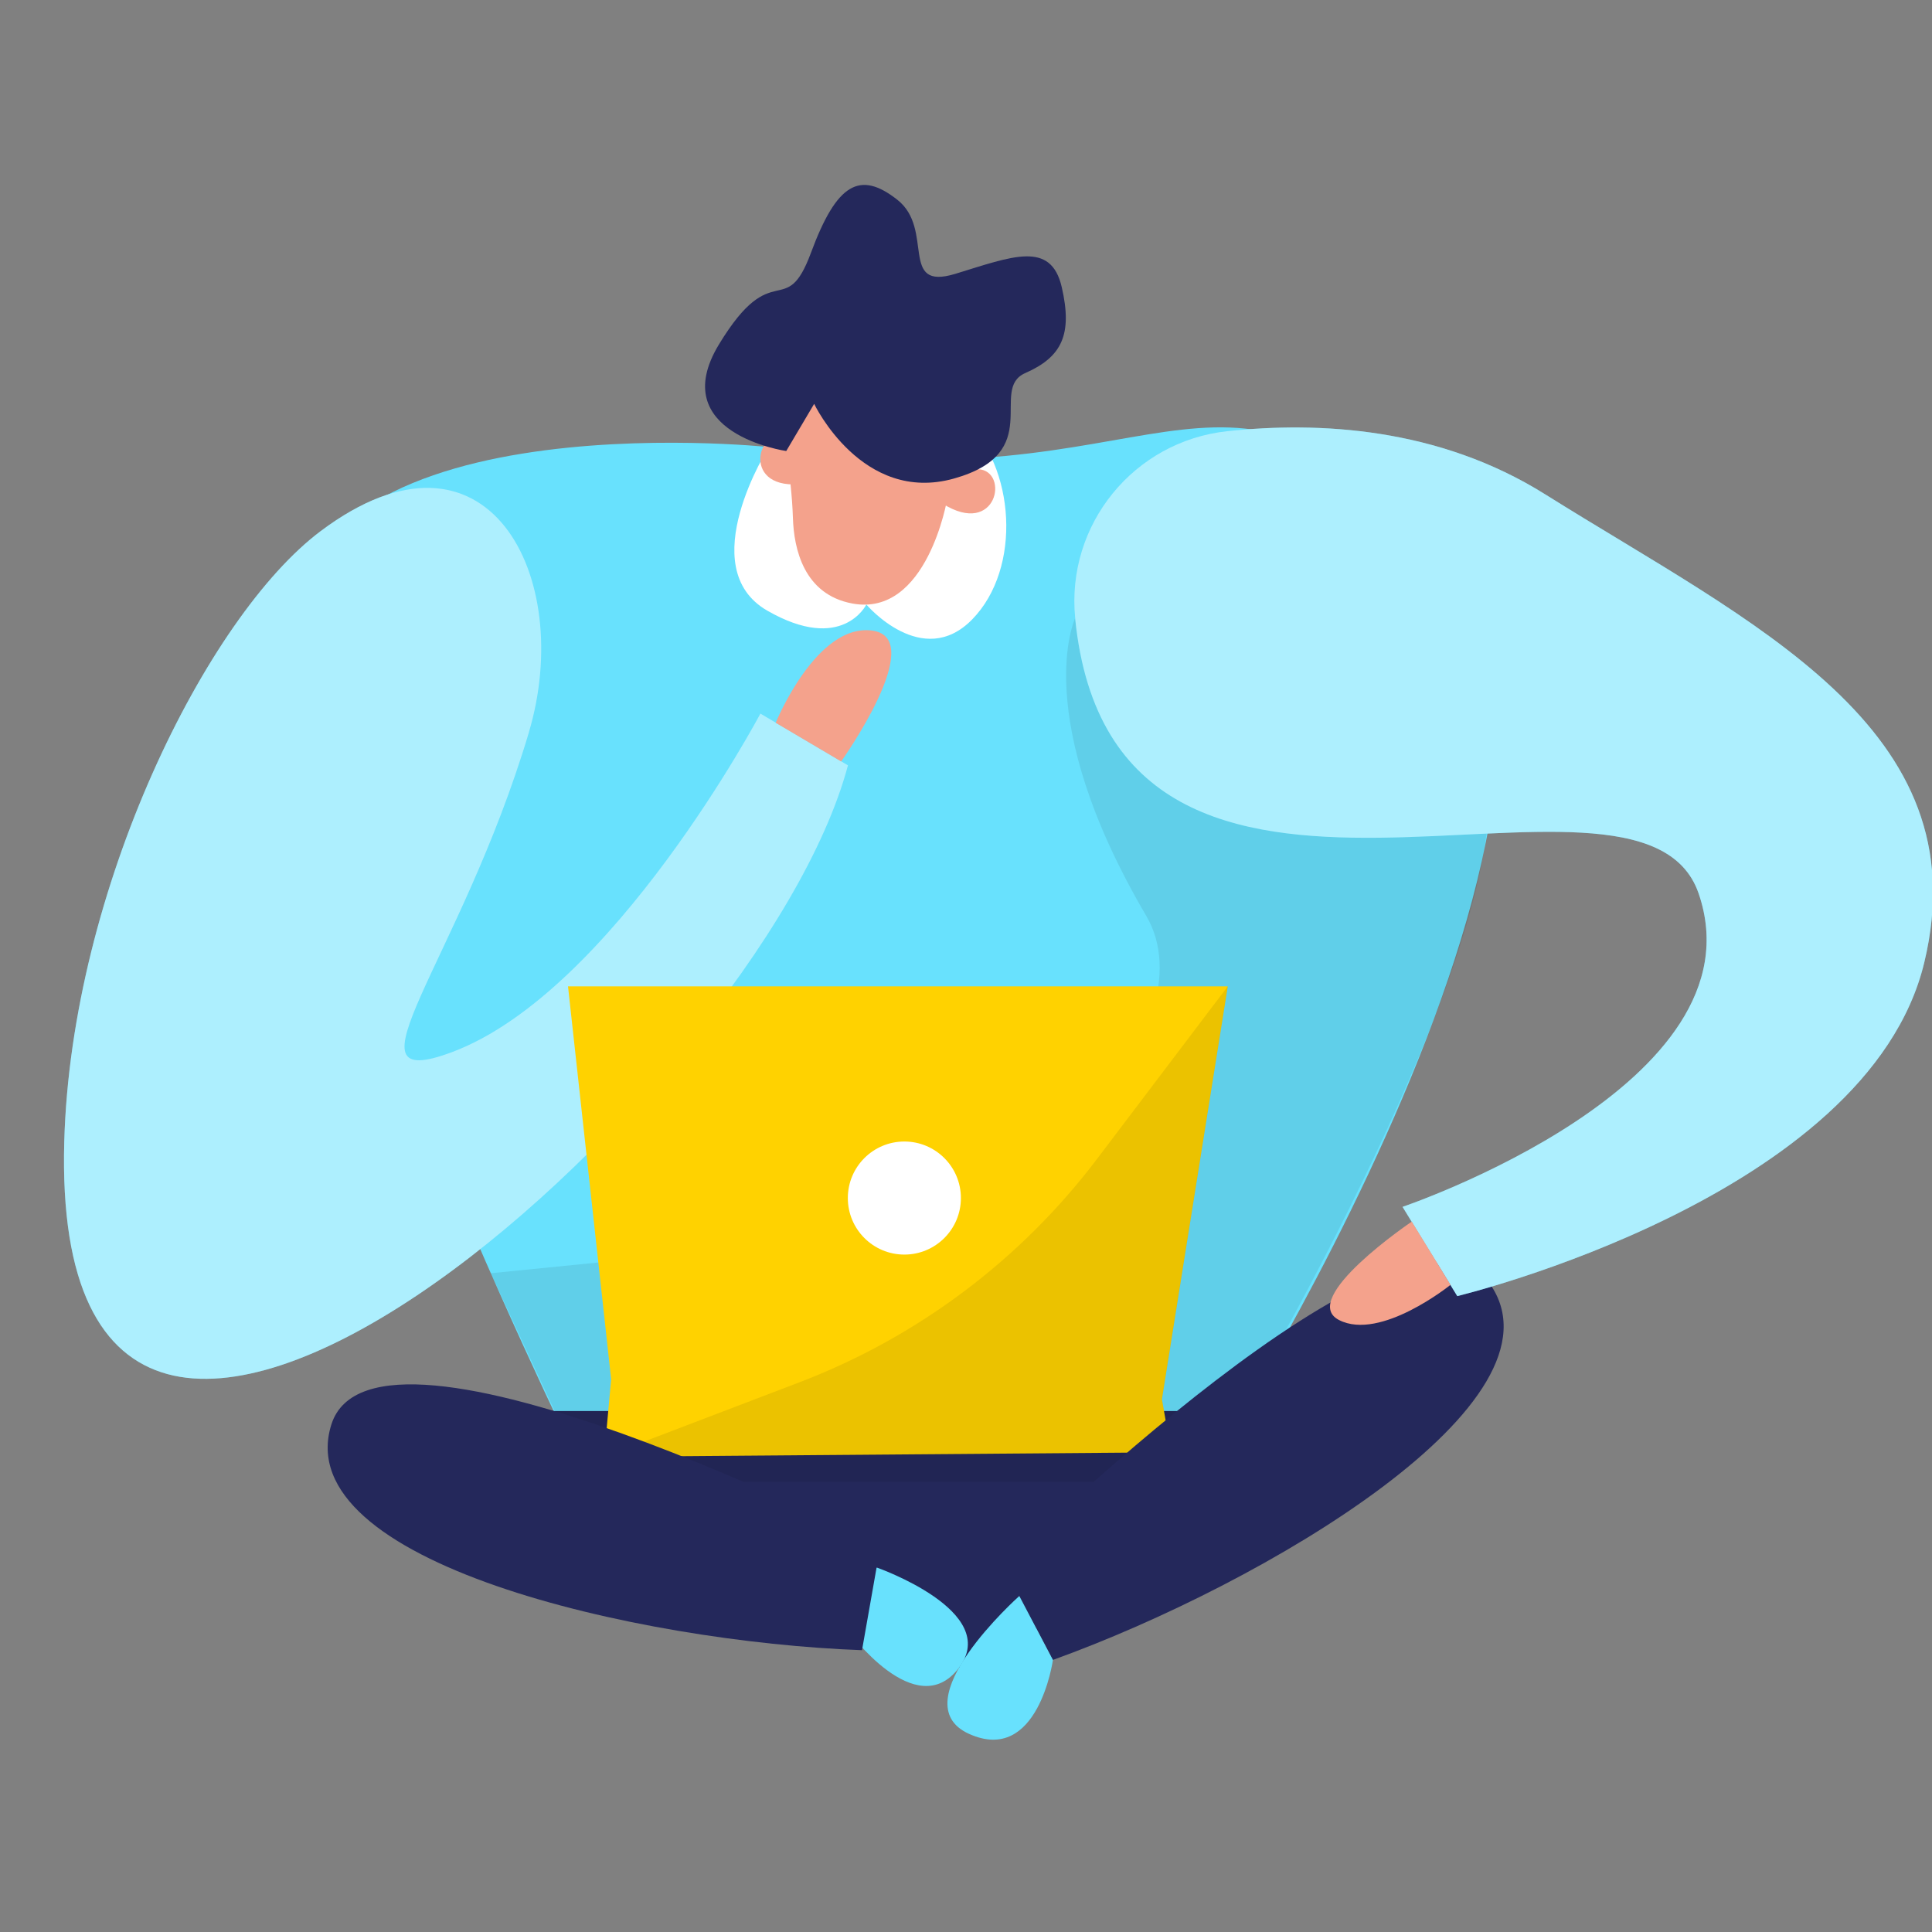 <svg xmlns="http://www.w3.org/2000/svg" xmlns:xlink="http://www.w3.org/1999/xlink" version="1.1" width="1080" height="1080" viewBox="0 0 1080 1080" xml:space="preserve">
  <rect x="0" y="0" width="1080" height="1080" fill="#808080" stroke="none"/>
  <desc>Created with Fabric.js 5.2.4</desc>
  <defs></defs>
  <g transform="matrix(1 0 0 1 540 540)" id="018724f7-a8ec-40c0-a428-8b5886231b59"></g>
  <g transform="matrix(1 0 0 1 540 540)" id="5bd94f9b-9a5c-4d4e-939d-ca24deb985ae">
    <rect style="stroke: none; stroke-width: 1; stroke-dasharray: none; stroke-linecap: butt; stroke-dashoffset: 0; stroke-linejoin: miter; stroke-miterlimit: 4; fill: rgb(255,255,255); fill-rule: nonzero; opacity: 1; visibility: hidden;" vector-effect="non-scaling-stroke" x="-540" y="-540" rx="0" ry="0" width="1080" height="1080" />
  </g>
  <g transform="matrix(3.62 0 0 3.62 486.36 253.96)">
    <g style="">
      <g transform="matrix(1 0 0 1 3.73 77.26)">
        <path style="stroke: none; stroke-width: 1; stroke-dasharray: none; stroke-linecap: butt; stroke-dashoffset: 0; stroke-linejoin: miter; stroke-miterlimit: 4; fill: rgb(104,225,253); fill-rule: nonzero; opacity: 1;" vector-effect="non-scaling-stroke" transform=" translate(-253.73, -327.26)" d="M 234.37 248.88 C 234.37 248.88 157.52 240.74 160.42 281.39 C 163.32 322.05 206.4 408.68 206.4 408.68 L 300.78 408.68 C 300.78 408.68 372.41 298.81 337.56 263.48 C 302.71 228.15 294.77 258.47 234.37 248.88 Z" stroke-linecap="round" />
      </g>
      <g transform="matrix(1 0 0 1 5.87 167.57)" id="person_ui-design-25">
        <polygon style="stroke: none; stroke-width: 1; stroke-dasharray: none; stroke-linecap: butt; stroke-dashoffset: 0; stroke-linejoin: miter; stroke-miterlimit: 4; fill: rgb(36,40,91); fill-rule: nonzero; opacity: 1;" vector-effect="non-scaling-stroke" points="-49.61,4.33 7.85,19.83 58.8,-6.04 66.55,-19.83 15.18,-19.83 -66.55,-19.83 -49.61,4.33 " />
      </g>
      <g transform="matrix(1 0 0 1 -63.94 73.98)">
        <path style="stroke: none; stroke-width: 1; stroke-dasharray: none; stroke-linecap: butt; stroke-dashoffset: 0; stroke-linejoin: miter; stroke-miterlimit: 4; fill: rgb(104,225,253); fill-rule: nonzero; opacity: 1;" vector-effect="non-scaling-stroke" transform=" translate(-186.06, -323.99)" d="M 197.31 292.96 C 204.5 268.88 190.91 242.59 165.19 261.85 C 147.56 275.05 126.65 317.16 125.57 356.12 C 123.07 445.69 232.94 349.33 246.59 298.04 L 233.07 290.05 C 233.07 290.05 210.29 333.01 185.46 342.32 C 167.55 349.03 186.69 328.52 197.32 292.95 Z" stroke-linecap="round" />
      </g>
      <g transform="matrix(1 0 0 1 -63.94 73.98)">
        <path style="stroke: none; stroke-width: 1; stroke-dasharray: none; stroke-linecap: butt; stroke-dashoffset: 0; stroke-linejoin: miter; stroke-miterlimit: 4; fill: rgb(255,255,255); fill-rule: nonzero; opacity: 0.46;" vector-effect="non-scaling-stroke" transform=" translate(-186.06, -323.99)" d="M 197.31 292.96 C 204.5 268.88 190.91 242.59 165.19 261.85 C 147.56 275.05 126.65 317.16 125.57 356.12 C 123.07 445.69 232.94 349.33 246.59 298.04 L 233.07 290.05 C 233.07 290.05 210.29 333.01 185.46 342.32 C 167.55 349.03 186.69 328.52 197.32 292.95 Z" stroke-linecap="round" />
      </g>
      <g transform="matrix(1 0 0 1 0.04 10.36)">
        <path style="stroke: none; stroke-width: 1; stroke-dasharray: none; stroke-linecap: butt; stroke-dashoffset: 0; stroke-linejoin: miter; stroke-miterlimit: 4; fill: rgb(255,255,255); fill-rule: nonzero; opacity: 1;" vector-effect="non-scaling-stroke" transform=" translate(-250.04, -260.36)" d="M 234.37 248.88 C 234.37 248.88 222.55 267.48 234.13 274.14 C 245.72 280.8 249.43 273.2 249.43 273.2 C 249.43 273.2 258.07 283.38 265.78 275.49 C 273.49 267.59 272.42 251.88 264.54 244.63 C 256.66 237.38 234.36 248.89 234.36 248.89 Z" stroke-linecap="round" />
      </g>
      <g transform="matrix(1 0 0 1 0.39 4.65)">
        <path style="stroke: none; stroke-width: 1; stroke-dasharray: none; stroke-linecap: butt; stroke-dashoffset: 0; stroke-linejoin: miter; stroke-miterlimit: 4; fill: rgb(244,162,140); fill-rule: nonzero; opacity: 1;" vector-effect="non-scaling-stroke" transform=" translate(-250.39, -254.65)" d="M 237.06 249.49 C 237.56 252.92 237.98 256.36 238.09 259.83 C 238.24 264.59 239.77 271.65 247.27 273.04 C 258.84 275.18 261.92 256.88 261.92 256.88 C 261.92 256.88 269.21 239.73 256.68 237.38 C 245.4 235.26 234.76 233.75 237.07 249.49 Z" stroke-linecap="round" />
      </g>
      <g transform="matrix(1 0 0 1 18.49 91.95)">
        <path style="stroke: none; stroke-width: 1; stroke-dasharray: none; stroke-linecap: butt; stroke-dashoffset: 0; stroke-linejoin: miter; stroke-miterlimit: 4; fill: rgb(0,0,1); fill-rule: nonzero; opacity: 0.08;" vector-effect="non-scaling-stroke" transform=" translate(-268.49, -341.96)" d="M 281.68 275.3 C 281.68 275.3 274.5 290.37 292.65 321.28 C 303.04 338.97 271.04 368.5 271.04 368.5 L 191.43 376.47 L 206.39 408.7 L 300.77 408.7 C 300.77 408.7 342.24 341.24 345.44 306.52 C 348.64 271.8 281.66 275.31 281.66 275.31 Z" stroke-linecap="round" />
      </g>
      <g transform="matrix(1 0 0 1 15.26 5.71)">
        <path style="stroke: none; stroke-width: 1; stroke-dasharray: none; stroke-linecap: butt; stroke-dashoffset: 0; stroke-linejoin: miter; stroke-miterlimit: 4; fill: rgb(244,162,140); fill-rule: nonzero; opacity: 1;" vector-effect="non-scaling-stroke" transform=" translate(-265.26, -255.71)" d="M 261.2 257.62 C 261.2 257.62 261.86 252.06 266.71 252.3 C 271.56 252.54 269.65 262.92 261.2 257.62 Z" stroke-linecap="round" />
      </g>
      <g transform="matrix(1 0 0 1 -13.39 0.92)">
        <path style="stroke: none; stroke-width: 1; stroke-dasharray: none; stroke-linecap: butt; stroke-dashoffset: 0; stroke-linejoin: miter; stroke-miterlimit: 4; fill: rgb(244,162,140); fill-rule: nonzero; opacity: 1;" vector-effect="non-scaling-stroke" transform=" translate(-236.61, -250.92)" d="M 239.86 254.53 C 239.86 254.53 241.56 249.2 237.05 247.4 C 232.54 245.61 229.97 255.85 239.86 254.53 Z" stroke-linecap="round" />
      </g>
      <g transform="matrix(1 0 0 1 4.3 118.48)" id="person_ui-design-25">
        <polygon style="stroke: none; stroke-width: 1; stroke-dasharray: none; stroke-linecap: butt; stroke-dashoffset: 0; stroke-linejoin: miter; stroke-miterlimit: 4; fill: rgb(255,210,0); fill-rule: nonzero; opacity: 1;" vector-effect="non-scaling-stroke" points="-44.28,24.35 -50.94,-36.32 50.94,-36.32 40.77,27.45 42.22,35.63 -45.37,36.32 -44.28,24.35 " />
      </g>
      <g transform="matrix(1 0 0 1 5.84 181.05)">
        <path style="stroke: none; stroke-width: 1; stroke-dasharray: none; stroke-linecap: butt; stroke-dashoffset: 0; stroke-linejoin: miter; stroke-miterlimit: 4; fill: rgb(104,225,253); fill-rule: nonzero; opacity: 1;" vector-effect="non-scaling-stroke" transform=" translate(-255.84, -431.05)" d="M 251.02 421.9 C 251.02 421.9 270.36 428.66 263.72 437.4 C 257.08 446.14 246.58 431.62 246.58 431.62 L 251.02 421.9 Z" stroke-linecap="round" />
      </g>
      <g transform="matrix(1 0 0 1 7.1 118.49)">
        <path style="stroke: none; stroke-width: 1; stroke-dasharray: none; stroke-linecap: butt; stroke-dashoffset: 0; stroke-linejoin: miter; stroke-miterlimit: 4; fill: rgb(0,0,1); fill-rule: nonzero; opacity: 0.08;" vector-effect="non-scaling-stroke" transform=" translate(-257.1, -368.49)" d="M 305.24 332.16 L 285.04 358.83 C 273.25 374.39 257.33 386.34 239.1 393.3 L 208.94 404.81 L 289.72 404.17 L 296.54 404.12 L 295.09 395.95 L 305.25 332.17 Z" stroke-linecap="round" />
      </g>
      <g transform="matrix(1 0 0 1 2.38 -18.6)">
        <path style="stroke: none; stroke-width: 1; stroke-dasharray: none; stroke-linecap: butt; stroke-dashoffset: 0; stroke-linejoin: miter; stroke-miterlimit: 4; fill: rgb(36,40,91); fill-rule: nonzero; opacity: 1;" vector-effect="non-scaling-stroke" transform=" translate(-252.39, -231.4)" d="M 237.06 249.49 C 237.06 249.49 218.31 246.8 226.69 233.01 C 235.07 219.22 236.93 229.56 240.89 218.87 C 244.85 208.18 248.41 206.12 254.22 210.69 C 260.03 215.25 254.4 224.81 263.18 222.13 C 271.96 219.45 277.95 216.93 279.62 224.21 C 281.29 231.48 279.66 234.96 273.97 237.46 C 268.28 239.96 277.19 249.74 262.98 253.74 C 248.77 257.73 241.38 242.21 241.38 242.21 L 237.06 249.51 Z" stroke-linecap="round" />
      </g>
      <g transform="matrix(1 0 0 1 -41.07 164.15)">
        <path style="stroke: none; stroke-width: 1; stroke-dasharray: none; stroke-linecap: butt; stroke-dashoffset: 0; stroke-linejoin: miter; stroke-miterlimit: 4; fill: rgb(36,40,91); fill-rule: nonzero; opacity: 1;" vector-effect="non-scaling-stroke" transform=" translate(-208.93, -414.16)" d="M 251.61 418.52 C 251.61 418.52 173.47 378.63 166.81 399.85 C 160.15 421.07 214 433.41 248.76 434.68 L 251.61 418.51 Z" stroke-linecap="round" />
      </g>
      <g transform="matrix(1 0 0 1 5.3 114.85)" id="person_ui-design-25">
        <circle style="stroke: none; stroke-width: 1; stroke-dasharray: none; stroke-linecap: butt; stroke-dashoffset: 0; stroke-linejoin: miter; stroke-miterlimit: 4; fill: rgb(255,255,255); fill-rule: nonzero; opacity: 1;" vector-effect="non-scaling-stroke" cx="0" cy="0" r="8.73" />
      </g>
      <g transform="matrix(1 0 0 1 59.22 155.46)">
        <path style="stroke: none; stroke-width: 1; stroke-dasharray: none; stroke-linecap: butt; stroke-dashoffset: 0; stroke-linejoin: miter; stroke-miterlimit: 4; fill: rgb(36,40,91); fill-rule: nonzero; opacity: 1;" vector-effect="non-scaling-stroke" transform=" translate(-309.22, -405.47)" d="M 270.6 421.65 C 270.6 421.65 332.92 359.9 345.71 378.1 C 358.5 396.3 310.95 424.41 278.22 436.19 L 270.59 421.66 Z" stroke-linecap="round" />
      </g>
      <g transform="matrix(1 0 0 1 20.09 187.4)">
        <path style="stroke: none; stroke-width: 1; stroke-dasharray: none; stroke-linecap: butt; stroke-dashoffset: 0; stroke-linejoin: miter; stroke-miterlimit: 4; fill: rgb(104,225,253); fill-rule: nonzero; opacity: 1;" vector-effect="non-scaling-stroke" transform=" translate(-270.08, -437.4)" d="M 273.04 426.3 C 273.04 426.3 254.58 442.75 265.27 447.59 C 275.96 452.43 278.23 436.18 278.23 436.18 L 273.04 426.3 Z" stroke-linecap="round" />
      </g>
      <g transform="matrix(1 0 0 1 97.85 62.92)">
        <path style="stroke: none; stroke-width: 1; stroke-dasharray: none; stroke-linecap: butt; stroke-dashoffset: 0; stroke-linejoin: miter; stroke-miterlimit: 4; fill: rgb(104,225,253); fill-rule: nonzero; opacity: 1;" vector-effect="non-scaling-stroke" transform=" translate(-347.85, -312.91)" d="M 281.68 275.3 C 280.24 260.85 290.74 247.97 305.17 246.42 C 319.26 244.9 337.78 245.84 354.24 256.16 C 386.18 276.18 421.52 292.15 412.8 328.45 C 404.09 364.75 340.68 379.98 340.68 379.98 L 332.23 366.2 C 332.23 366.2 388.11 347.32 377.95 317.8 C 368.79 291.19 287.69 335.64 281.67 275.3 Z" stroke-linecap="round" />
      </g>
      <g transform="matrix(1 0 0 1 97.85 62.92)">
        <path style="stroke: none; stroke-width: 1; stroke-dasharray: none; stroke-linecap: butt; stroke-dashoffset: 0; stroke-linejoin: miter; stroke-miterlimit: 4; fill: rgb(255,255,255); fill-rule: nonzero; opacity: 0.46;" vector-effect="non-scaling-stroke" transform=" translate(-347.85, -312.91)" d="M 281.68 275.3 C 280.24 260.85 290.74 247.97 305.17 246.42 C 319.26 244.9 337.78 245.84 354.24 256.16 C 386.18 276.18 421.52 292.15 412.8 328.45 C 404.09 364.75 340.68 379.98 340.68 379.98 L 332.23 366.2 C 332.23 366.2 388.11 347.32 377.95 317.8 C 368.79 291.19 287.69 335.64 281.67 275.3 Z" stroke-linecap="round" />
      </g>
      <g transform="matrix(1 0 0 1 80.33 126.46)">
        <path style="stroke: none; stroke-width: 1; stroke-dasharray: none; stroke-linecap: butt; stroke-dashoffset: 0; stroke-linejoin: miter; stroke-miterlimit: 4; fill: rgb(244,162,140); fill-rule: nonzero; opacity: 1;" vector-effect="non-scaling-stroke" transform=" translate(-330.32, -376.46)" d="M 333.64 368.49 C 333.64 368.49 316.01 380.41 322.42 383.69 C 328.83 386.97 339.63 378.25 339.63 378.25 L 333.64 368.49 Z" stroke-linecap="round" />
      </g>
      <g transform="matrix(1 0 0 1 -5.64 37.29)">
        <path style="stroke: none; stroke-width: 1; stroke-dasharray: none; stroke-linecap: butt; stroke-dashoffset: 0; stroke-linejoin: miter; stroke-miterlimit: 4; fill: rgb(244,162,140); fill-rule: nonzero; opacity: 1;" vector-effect="non-scaling-stroke" transform=" translate(-244.36, -287.28)" d="M 235.43 291.45 C 235.43 291.45 241.74 275.97 250.39 277.22 C 259.04 278.47 245.54 297.42 245.54 297.42 L 235.43 291.45 Z" stroke-linecap="round" />
      </g>
    </g>
  </g>
</svg>